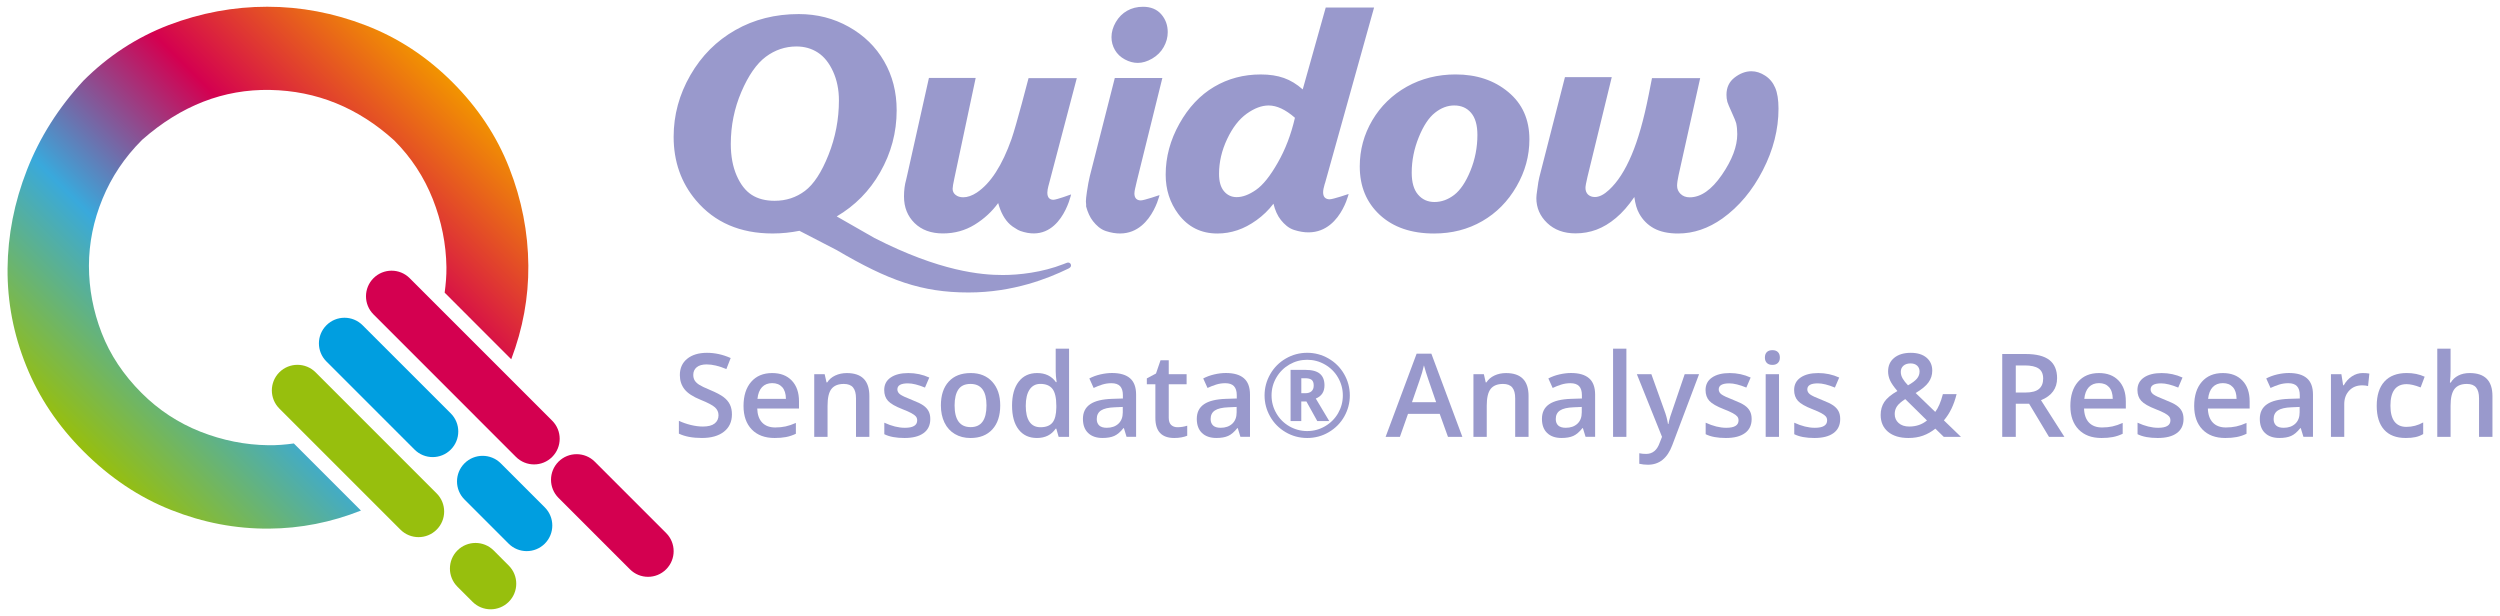 <?xml version="1.0" encoding="utf-8"?>
<!-- Generator: Adobe Illustrator 15.0.2, SVG Export Plug-In . SVG Version: 6.00 Build 0)  -->
<!DOCTYPE svg PUBLIC "-//W3C//DTD SVG 1.1//EN" "http://www.w3.org/Graphics/SVG/1.1/DTD/svg11.dtd">
<svg version="1.1" id="Livello_1" xmlns:x="http://ns.adobe.com/Extensibility/1.0/" xmlns:i="http://ns.adobe.com/AdobeIllustrator/10.0/" xmlns:graph="http://ns.adobe.com/Graphs/1.0/"
	 xmlns="http://www.w3.org/2000/svg" xmlns:xlink="http://www.w3.org/1999/xlink" x="0px" y="0px" width="280px" height="69px"
	 viewBox="0 0 280 69" enable-background="new 0 0 280 69" xml:space="preserve">
<rect display="none" fill="#330066" width="663" height="835"/>
<g>
	
		<linearGradient id="SVGID_1_" gradientUnits="userSpaceOnUse" x1="8.12" y1="80.31" x2="49.451" y2="38.978" gradientTransform="matrix(1 0 0 1 0.28 -30.711)">
		<stop  offset="0" style="stop-color:#97BF0D"/>
		<stop  offset="0.33" style="stop-color:#39A9DC"/>
		<stop  offset="0.66" style="stop-color:#D40050"/>
		<stop  offset="1" style="stop-color:#F29400"/>
	</linearGradient>
	<path fill="url(#SVGID_1_)" d="M30.058,49.865c-2.595-0.033-5.132-0.541-7.615-1.518c-2.492-0.986-4.685-2.434-6.583-4.328
		c-2.029-2.031-3.525-4.273-4.475-6.73c-0.949-2.455-1.42-4.957-1.424-7.515c0.004-2.551,0.51-5.058,1.525-7.521
		c1.012-2.453,2.471-4.628,4.372-6.53l0.103-0.1c4.316-3.787,9.08-5.649,14.293-5.549c5.203,0.098,9.838,1.979,13.897,5.651
		c1.897,1.896,3.341,4.097,4.326,6.584c0.978,2.483,1.485,5.019,1.524,7.608c0.012,0.961-0.072,1.914-0.199,2.859l7.457,7.462
		c1.3-3.43,1.942-6.931,1.916-10.492c-0.03-3.729-0.741-7.375-2.137-10.932c-1.394-3.56-3.514-6.756-6.363-9.604
		c-2.849-2.849-6.075-4.968-9.689-6.363c-3.617-1.396-7.302-2.094-11.061-2.092c-3.754,0-7.432,0.687-11.02,2.047
		c-3.581,1.373-6.771,3.446-9.562,6.237c-2.786,3.014-4.899,6.351-6.32,9.988c-1.426,3.645-2.145,7.33-2.176,11.063
		C0.819,33.819,1.512,37.449,2.94,40.98c1.419,3.531,3.559,6.715,6.404,9.562c2.961,2.961,6.231,5.154,9.822,6.574
		c3.586,1.424,7.244,2.119,10.971,2.09c3.522-0.023,6.947-0.701,10.289-2.023l-7.516-7.516
		C31.967,49.799,31.015,49.881,30.058,49.865z"/>
	<path fill="#97BF0D" d="M35.342,41.697c-1.121-1.115-2.936-1.115-4.055,0c-1.121,1.123-1.121,2.939,0,4.061l13.561,13.561
		c0.562,0.561,1.296,0.84,2.029,0.84s1.469-0.279,2.028-0.84c1.121-1.117,1.121-2.936,0-4.057L35.342,41.697z"/>
	<path fill="#009EE0" d="M36.558,36.43c-1.12,1.119-1.12,2.936,0,4.053l9.872,9.871c0.56,0.562,1.296,0.84,2.031,0.84
		c0.731,0,1.465-0.277,2.025-0.84c1.121-1.121,1.121-2.932,0-4.055l-9.874-9.869C39.495,35.307,37.678,35.307,36.558,36.43z"/>
	<path fill="#D40050" d="M41.831,31.157c-1.121,1.119-1.121,2.937,0,4.056l15.957,15.961c0.562,0.561,1.295,0.84,2.03,0.84
		c0.733,0,1.466-0.279,2.026-0.84c1.121-1.121,1.121-2.939,0-4.057l-15.959-15.96C44.765,30.036,42.951,30.036,41.831,31.157z"/>
	<path fill="#009EE0" d="M56.083,51.891c-1.123-1.117-2.937-1.117-4.058,0c-1.121,1.123-1.121,2.938,0,4.055l4.937,4.939
		c0.561,0.561,1.295,0.84,2.03,0.84c0.733,0,1.466-0.279,2.027-0.84c1.118-1.121,1.118-2.936,0-4.057L56.083,51.891z"/>
	<path fill="#97BF0D" d="M55.29,61.65c-1.121-1.119-2.937-1.119-4.058-0.002c-1.121,1.121-1.121,2.938-0.003,4.061l1.693,1.691
		c0.562,0.562,1.297,0.842,2.031,0.842c0.732,0,1.467-0.279,2.028-0.838c1.119-1.121,1.119-2.936,0.001-4.059L55.29,61.65z"/>
	<path fill="#D40050" d="M74.61,59.703l-7.998-7.998c-1.12-1.115-2.938-1.115-4.059,0c-1.12,1.123-1.12,2.938,0,4.059l8,7.998
		c0.56,0.561,1.293,0.842,2.029,0.842c0.732,0,1.467-0.281,2.026-0.842C75.728,62.639,75.728,60.826,74.61,59.703z"/>
	<path fill="#9999CC" d="M130.786,3.602c0,0.581-0.15,1.135-0.451,1.667c-0.301,0.537-0.73,0.966-1.287,1.291
		c-0.555,0.322-1.094,0.485-1.615,0.485c-0.49,0-0.975-0.133-1.457-0.393c-0.482-0.262-0.85-0.613-1.107-1.058
		c-0.252-0.44-0.383-0.915-0.383-1.429c0-0.569,0.16-1.131,0.484-1.688c0.326-0.557,0.748-0.981,1.273-1.276
		c0.52-0.293,1.111-0.443,1.77-0.443c0.871,0,1.553,0.279,2.043,0.838C130.543,2.153,130.786,2.821,130.786,3.602z M171.293,15.61
		c0,1.85-0.48,3.609-1.447,5.276c-0.965,1.673-2.244,2.966-3.838,3.884c-1.598,0.919-3.391,1.383-5.393,1.383
		c-2.553,0-4.578-0.699-6.082-2.089c-1.498-1.394-2.24-3.194-2.24-5.424c0-1.851,0.467-3.573,1.408-5.171
		c0.939-1.592,2.234-2.846,3.863-3.762c1.637-0.912,3.461-1.37,5.469-1.37c2.35,0,4.314,0.655,5.891,1.969
		C170.506,11.616,171.293,13.384,171.293,15.61z M165.469,15.114c0-1.101-0.234-1.925-0.709-2.477
		c-0.469-0.553-1.1-0.825-1.887-0.825c-0.748,0-1.475,0.271-2.156,0.817c-0.691,0.543-1.299,1.461-1.818,2.748
		c-0.523,1.291-0.787,2.609-0.787,3.962c0,1.087,0.236,1.909,0.711,2.46c0.473,0.552,1.086,0.826,1.836,0.826
		c0.783,0,1.52-0.267,2.209-0.793c0.688-0.53,1.295-1.426,1.816-2.698C165.205,17.86,165.469,16.523,165.469,15.114z
		 M119.954,29.723c0,0.212-0.176,0.314-0.422,0.418c-2.092,1.014-6.033,2.617-11.058,2.617c-5.267,0-8.999-1.361-14.755-4.743
		l-4.184-2.165c-0.964,0.193-1.966,0.3-3.004,0.3c-3.632,0-6.494-1.237-8.583-3.712c-1.669-1.979-2.501-4.354-2.501-7.119
		c0-2.43,0.624-4.728,1.871-6.896c1.249-2.171,2.928-3.854,5.034-5.05c2.104-1.2,4.476-1.797,7.108-1.797
		c2.045,0,3.912,0.476,5.612,1.431c1.694,0.95,3.013,2.237,3.948,3.856c0.938,1.619,1.406,3.448,1.406,5.491
		c0,2.474-0.618,4.791-1.852,6.946c-1.195,2.102-2.824,3.74-4.861,4.938l4.223,2.416c7.363,3.765,11.998,4.147,14.371,4.147
		c1.814,0,4.396-0.28,6.803-1.222c0.211-0.066,0.385-0.174,0.527-0.174C119.815,29.409,119.954,29.547,119.954,29.723z
		 M86.756,22.489c1.281,0,2.412-0.367,3.396-1.106c0.981-0.735,1.865-2.083,2.64-4.036c0.777-1.952,1.168-3.99,1.168-6.111
		c0-1.193-0.221-2.27-0.656-3.228c-0.438-0.961-1.004-1.666-1.702-2.121c-0.7-0.454-1.498-0.683-2.396-0.683
		c-1.257,0-2.408,0.389-3.438,1.156c-1.031,0.773-1.944,2.082-2.735,3.928c-0.789,1.846-1.184,3.789-1.184,5.832
		c0,1.361,0.221,2.543,0.656,3.543c0.436,0.998,1,1.72,1.688,2.162C84.879,22.266,85.736,22.489,86.756,22.489z M148.92,22.323
		c0.377,0,2.127-0.597,2.127-0.597s-1.295,5.587-6.123,4.024c-0.619-0.202-1.082-0.637-1.463-1.109
		c-0.375-0.469-0.652-1.078-0.834-1.827c-0.541,0.718-1.176,1.326-1.891,1.841c-0.714,0.512-1.431,0.891-2.152,1.131
		c-0.723,0.244-1.467,0.367-2.238,0.367c-1.828,0-3.285-0.729-4.377-2.183c-0.939-1.263-1.414-2.729-1.414-4.406
		c0-1.979,0.514-3.881,1.535-5.704c1.023-1.83,2.318-3.205,3.885-4.132c1.568-0.929,3.311-1.388,5.228-1.388
		c0.996,0,1.857,0.132,2.596,0.396c0.742,0.264,1.441,0.688,2.105,1.279l2.576-9.169h5.416l-5.479,19.616l-0.062,0.188
		c-0.109,0.365-0.166,0.658-0.166,0.889c0,0.26,0.062,0.455,0.189,0.588C148.506,22.252,148.686,22.323,148.92,22.323z
		 M145.033,13.19c-1.055-0.922-2.035-1.377-2.945-1.377c-0.783,0-1.597,0.309-2.455,0.92c-0.854,0.61-1.588,1.557-2.191,2.834
		c-0.605,1.278-0.91,2.579-0.91,3.906c0,0.868,0.188,1.514,0.561,1.951c0.367,0.434,0.842,0.654,1.416,0.654
		c0.662,0,1.379-0.267,2.158-0.808c0.779-0.538,1.592-1.552,2.439-3.043C143.961,16.741,144.602,15.063,145.033,13.19z
		 M117.434,20.79c0.023-0.072,0.041-0.145,0.061-0.227l3.107-11.814h-5.404c0,0-1.384,5.341-1.906,6.816
		c-0.523,1.479-1.107,2.717-1.756,3.721c-0.644,1.002-1.357,1.765-2.137,2.285c-0.537,0.351-1.042,0.525-1.521,0.525
		c-0.347,0-0.633-0.09-0.854-0.27c-0.221-0.174-0.33-0.405-0.33-0.681c0-0.181,0.064-0.575,0.196-1.178l2.386-11.237h-5.236
		l-2.438,10.907c-0.029,0.163-0.069,0.328-0.114,0.496c-0.156,0.548-0.24,1.17-0.24,1.875c0,1.207,0.393,2.192,1.18,2.972
		c0.791,0.775,1.85,1.165,3.181,1.165c1.306,0,2.494-0.329,3.56-0.985c1.064-0.658,1.938-1.467,2.627-2.418
		c0.287,1.051,0.729,1.855,1.326,2.397c0.192,0.177,0.404,0.319,0.629,0.447c0.158,0.108,0.327,0.21,0.519,0.278
		c4.487,1.588,5.694-4.09,5.694-4.09s-1.631,0.602-1.98,0.602c-0.217,0-0.383-0.066-0.502-0.195c-0.117-0.136-0.18-0.334-0.18-0.6
		c0-0.207,0.049-0.479,0.131-0.797h0.008v0.004H117.434z M130.184,8.735h-5.326l-2.795,10.983c-0.111,0.454-0.227,1.047-0.332,1.784
		c-0.074,0.498-0.109,0.851-0.109,1.054c0,0.097,0.01,0.196,0.02,0.291l0.006-0.005c0,0.094-0.008,0.188-0.002,0.283
		c0.178,0.66,0.43,1.214,0.766,1.642c0.373,0.472,0.824,0.901,1.434,1.108c4.746,1.562,6.02-4.025,6.02-4.025
		s-1.723,0.596-2.096,0.596c-0.229,0-0.402-0.068-0.529-0.197c-0.123-0.135-0.188-0.33-0.188-0.59c0-0.082,0.012-0.178,0.027-0.279
		c0.02-0.092,0.039-0.195,0.064-0.316c0.021-0.079,0.031-0.15,0.059-0.236h-0.004c0.041-0.182,0.086-0.383,0.145-0.619
		L130.184,8.735z M198.822,9.827c-0.244-0.572-0.617-1.027-1.125-1.354c-0.502-0.329-1.02-0.493-1.539-0.493
		c-0.648,0-1.275,0.237-1.885,0.707c-0.607,0.471-0.908,1.11-0.908,1.928c0,0.272,0.031,0.541,0.102,0.805
		c0.045,0.158,0.213,0.558,0.508,1.207c0.287,0.633,0.445,1.021,0.479,1.173c0.078,0.36,0.119,0.771,0.119,1.224
		c0,1.371-0.574,2.893-1.727,4.568c-1.15,1.67-2.352,2.508-3.6,2.508c-0.422,0-0.758-0.127-1.021-0.38
		c-0.262-0.259-0.391-0.56-0.391-0.915c0-0.286,0.057-0.68,0.168-1.189L190.42,8.75h-5.398l-0.365,1.853
		c-0.553,2.788-1.188,5.046-1.924,6.769c-0.732,1.727-1.568,3.021-2.52,3.896c-0.57,0.532-1.098,0.799-1.586,0.799
		c-0.316,0-0.568-0.094-0.77-0.278c-0.189-0.185-0.285-0.436-0.285-0.746c0-0.188,0.072-0.6,0.223-1.229l2.721-11.173h-5.242
		l-2.871,11.215c-0.076,0.285-0.146,0.734-0.225,1.345c-0.074,0.463-0.107,0.793-0.107,0.985c0,1.082,0.404,2.017,1.211,2.788
		c0.811,0.775,1.869,1.164,3.18,1.164c0.812,0,1.596-0.139,2.342-0.414c0.748-0.283,1.475-0.715,2.178-1.309
		c0.709-0.59,1.393-1.369,2.064-2.35c0.102,0.773,0.281,1.391,0.547,1.857c0.396,0.714,0.947,1.268,1.65,1.652
		c0.707,0.383,1.607,0.578,2.705,0.578c1.729,0,3.383-0.562,4.969-1.687c1.85-1.326,3.354-3.126,4.521-5.399
		c1.17-2.275,1.754-4.578,1.754-6.9C199.189,11.177,199.068,10.403,198.822,9.827z"/>
	<path fill="#9999CC" d="M81.976,46.408c0,0.826-0.298,1.473-0.896,1.943c-0.597,0.469-1.42,0.703-2.469,0.703
		s-1.908-0.162-2.576-0.488v-1.434c0.422,0.197,0.872,0.354,1.348,0.469c0.477,0.115,0.92,0.172,1.33,0.172
		c0.602,0,1.045-0.115,1.33-0.344c0.287-0.229,0.43-0.535,0.43-0.92c0-0.348-0.131-0.641-0.395-0.883
		c-0.263-0.24-0.804-0.525-1.625-0.855c-0.846-0.344-1.443-0.734-1.789-1.176c-0.348-0.441-0.521-0.969-0.521-1.586
		c0-0.775,0.275-1.385,0.824-1.828c0.551-0.445,1.289-0.666,2.216-0.666c0.889,0,1.772,0.193,2.653,0.584l-0.482,1.236
		c-0.825-0.348-1.562-0.521-2.209-0.521c-0.491,0-0.863,0.107-1.117,0.32c-0.254,0.215-0.381,0.496-0.381,0.848
		c0,0.242,0.051,0.447,0.152,0.619s0.269,0.334,0.5,0.486c0.232,0.15,0.652,0.354,1.258,0.602c0.681,0.285,1.181,0.549,1.498,0.795
		c0.316,0.244,0.55,0.521,0.697,0.83C81.902,45.625,81.976,45.99,81.976,46.408z"/>
	<path fill="#9999CC" d="M86.76,49.055c-1.092,0-1.945-0.318-2.562-0.955s-0.923-1.514-0.923-2.631c0-1.146,0.286-2.049,0.857-2.703
		c0.57-0.656,1.355-0.984,2.354-0.984c0.927,0,1.659,0.281,2.196,0.844s0.806,1.338,0.806,2.324v0.807h-4.678
		c0.021,0.682,0.205,1.205,0.552,1.57c0.348,0.365,0.835,0.549,1.467,0.549c0.414,0,0.801-0.039,1.157-0.117
		c0.358-0.078,0.742-0.209,1.152-0.391v1.213c-0.364,0.174-0.732,0.297-1.104,0.367C87.665,49.02,87.239,49.055,86.76,49.055z
		 M86.488,42.91c-0.474,0-0.854,0.15-1.14,0.449c-0.286,0.303-0.456,0.74-0.512,1.314h3.188c-0.009-0.58-0.148-1.02-0.419-1.316
		S86.961,42.91,86.488,42.91z"/>
	<path fill="#9999CC" d="M97.37,48.928h-1.498v-4.316c0-0.541-0.109-0.945-0.326-1.211c-0.219-0.268-0.564-0.4-1.039-0.4
		c-0.629,0-1.092,0.188-1.383,0.559c-0.293,0.373-0.438,0.996-0.438,1.873v3.498h-1.492v-7.021h1.168l0.209,0.92h0.076
		c0.212-0.334,0.512-0.592,0.901-0.773s0.82-0.273,1.295-0.273c1.685,0,2.525,0.857,2.525,2.57v4.576H97.37z"/>
	<path fill="#9999CC" d="M104.192,46.93c0,0.686-0.25,1.211-0.749,1.576c-0.499,0.367-1.214,0.549-2.146,0.549
		c-0.936,0-1.688-0.141-2.254-0.424v-1.289c0.826,0.381,1.594,0.57,2.305,0.57c0.918,0,1.377-0.277,1.377-0.83
		c0-0.18-0.051-0.326-0.152-0.445s-0.27-0.24-0.501-0.367s-0.557-0.271-0.971-0.432c-0.81-0.314-1.354-0.627-1.642-0.939
		c-0.285-0.312-0.428-0.721-0.428-1.219c0-0.602,0.242-1.068,0.727-1.4c0.486-0.332,1.145-0.498,1.979-0.498
		c0.825,0,1.605,0.166,2.342,0.502l-0.482,1.123c-0.756-0.312-1.395-0.471-1.91-0.471c-0.787,0-1.182,0.227-1.182,0.674
		c0,0.221,0.104,0.406,0.309,0.559c0.206,0.152,0.652,0.361,1.343,0.629c0.58,0.225,1.001,0.43,1.263,0.615s0.457,0.4,0.584,0.645
		S104.192,46.59,104.192,46.93z"/>
	<path fill="#9999CC" d="M112.025,45.406c0,1.146-0.294,2.041-0.882,2.686c-0.588,0.643-1.407,0.965-2.457,0.965
		c-0.656,0-1.236-0.148-1.739-0.445c-0.503-0.295-0.892-0.721-1.161-1.273c-0.271-0.557-0.406-1.199-0.406-1.932
		c0-1.139,0.291-2.025,0.875-2.666c0.584-0.639,1.408-0.959,2.47-0.959c1.016,0,1.819,0.328,2.411,0.98
		C111.729,43.416,112.025,44.297,112.025,45.406z M106.915,45.406c0,1.619,0.6,2.432,1.797,2.432c1.185,0,1.776-0.812,1.776-2.432
		c0-1.604-0.597-2.406-1.79-2.406c-0.626,0-1.08,0.207-1.361,0.623C107.055,44.037,106.915,44.631,106.915,45.406z"/>
	<path fill="#9999CC" d="M116.135,49.055c-0.875,0-1.559-0.316-2.049-0.951c-0.492-0.635-0.736-1.525-0.736-2.672
		c0-1.152,0.249-2.049,0.746-2.688c0.496-0.643,1.186-0.963,2.066-0.963c0.922,0,1.625,0.342,2.105,1.021h0.076
		c-0.072-0.504-0.105-0.9-0.105-1.193v-2.559h1.498v9.877h-1.168l-0.262-0.92h-0.068C117.758,48.707,117.059,49.055,116.135,49.055z
		 M116.536,47.85c0.613,0,1.061-0.174,1.34-0.518c0.279-0.346,0.422-0.904,0.432-1.68v-0.211c0-0.883-0.145-1.512-0.432-1.885
		c-0.289-0.371-0.738-0.559-1.354-0.559c-0.523,0-0.928,0.213-1.212,0.639c-0.283,0.426-0.425,1.031-0.425,1.818
		c0,0.777,0.137,1.373,0.412,1.779C115.573,47.645,115.986,47.85,116.536,47.85z"/>
	<path fill="#9999CC" d="M126.174,48.928l-0.297-0.979h-0.051c-0.338,0.43-0.68,0.721-1.023,0.873
		c-0.342,0.154-0.783,0.232-1.32,0.232c-0.689,0-1.229-0.188-1.613-0.559c-0.389-0.373-0.582-0.9-0.582-1.582
		c0-0.723,0.27-1.27,0.807-1.637c0.537-0.369,1.355-0.568,2.457-0.604l1.211-0.039v-0.373c0-0.449-0.104-0.785-0.312-1.008
		c-0.211-0.223-0.535-0.332-0.977-0.332c-0.359,0-0.705,0.053-1.035,0.158c-0.328,0.105-0.646,0.23-0.951,0.375l-0.482-1.066
		c0.381-0.199,0.799-0.352,1.25-0.455c0.453-0.102,0.881-0.154,1.283-0.154c0.893,0,1.566,0.193,2.02,0.584
		c0.455,0.391,0.684,1,0.684,1.834v4.729h-1.066V48.928z M123.954,47.912c0.541,0,0.977-0.15,1.305-0.453
		c0.328-0.305,0.492-0.729,0.492-1.273v-0.609l-0.902,0.039c-0.703,0.025-1.213,0.143-1.533,0.354
		c-0.318,0.209-0.479,0.529-0.479,0.961c0,0.312,0.094,0.555,0.279,0.727C123.301,47.826,123.581,47.912,123.954,47.912z"/>
	<path fill="#9999CC" d="M131.879,47.85c0.363,0,0.727-0.057,1.09-0.172v1.123c-0.164,0.072-0.377,0.133-0.637,0.182
		c-0.262,0.049-0.531,0.072-0.811,0.072c-1.412,0-2.119-0.744-2.119-2.234v-3.781h-0.957v-0.66l1.027-0.547l0.508-1.484h0.92v1.562
		h2v1.129h-2v3.758c0,0.359,0.09,0.625,0.27,0.797C131.352,47.764,131.586,47.85,131.879,47.85z"/>
	<path fill="#9999CC" d="M138.928,48.928l-0.299-0.979h-0.051c-0.338,0.43-0.68,0.721-1.021,0.873
		c-0.344,0.154-0.783,0.232-1.32,0.232c-0.689,0-1.229-0.188-1.615-0.559c-0.387-0.373-0.582-0.9-0.582-1.582
		c0-0.723,0.27-1.27,0.807-1.637c0.537-0.369,1.357-0.568,2.457-0.604l1.213-0.039v-0.373c0-0.449-0.105-0.785-0.314-1.008
		s-0.533-0.332-0.975-0.332c-0.359,0-0.705,0.053-1.033,0.158c-0.33,0.105-0.648,0.23-0.953,0.375l-0.482-1.066
		c0.381-0.199,0.799-0.352,1.252-0.455c0.451-0.104,0.879-0.154,1.281-0.154c0.893,0,1.566,0.193,2.02,0.584
		c0.455,0.391,0.686,1,0.686,1.834v4.729h-1.068V48.928z M136.706,47.912c0.541,0,0.977-0.15,1.305-0.453
		c0.328-0.305,0.492-0.729,0.492-1.273v-0.609l-0.9,0.039c-0.703,0.025-1.215,0.143-1.533,0.354c-0.32,0.209-0.48,0.529-0.48,0.961
		c0,0.312,0.094,0.555,0.279,0.727C136.053,47.826,136.333,47.912,136.706,47.912z"/>
	<path fill="#9999CC" d="M141.631,44.289c0-0.848,0.213-1.643,0.635-2.383c0.424-0.738,1.006-1.322,1.746-1.752
		c0.74-0.428,1.539-0.641,2.395-0.641c0.846,0,1.639,0.211,2.381,0.635c0.74,0.424,1.324,1.006,1.752,1.746
		c0.426,0.74,0.641,1.537,0.641,2.395c0,0.832-0.205,1.615-0.615,2.348c-0.41,0.73-0.986,1.318-1.727,1.758
		c-0.742,0.441-1.553,0.66-2.432,0.66c-0.877,0-1.686-0.219-2.426-0.656s-1.316-1.021-1.729-1.756
		C141.838,45.91,141.631,45.127,141.631,44.289z M142.414,44.289c0,0.719,0.18,1.387,0.537,2.002
		c0.355,0.615,0.844,1.102,1.461,1.457c0.619,0.354,1.283,0.531,1.994,0.531c0.719,0,1.387-0.18,2.006-0.543
		c0.617-0.359,1.104-0.848,1.457-1.459s0.529-1.273,0.529-1.988c0-0.711-0.178-1.377-0.535-1.998
		c-0.357-0.619-0.848-1.107-1.467-1.463s-1.283-0.533-1.99-0.533c-0.711,0-1.371,0.176-1.982,0.525
		c-0.611,0.354-1.102,0.836-1.465,1.455C142.594,42.895,142.414,43.564,142.414,44.289z M148.342,43.158
		c0,0.725-0.324,1.217-0.973,1.479l1.506,2.521h-1.34l-1.219-2.197h-0.572v2.197h-1.199v-5.732h1.664
		c0.736,0,1.275,0.145,1.617,0.432C148.17,42.146,148.342,42.578,148.342,43.158z M145.746,44.041h0.438
		c0.312,0,0.549-0.074,0.711-0.225c0.16-0.146,0.24-0.357,0.24-0.635c0-0.305-0.076-0.516-0.23-0.637s-0.398-0.182-0.732-0.182
		h-0.426V44.041z"/>
	<path fill="#9999CC" d="M162.172,48.928l-0.926-2.576h-3.549l-0.908,2.576h-1.6l3.473-9.318h1.65l3.473,9.318H162.172z
		 M160.846,45.043l-0.869-2.525c-0.062-0.17-0.15-0.436-0.264-0.801c-0.111-0.363-0.189-0.631-0.232-0.799
		c-0.113,0.52-0.279,1.09-0.5,1.707l-0.838,2.418H160.846L160.846,45.043z"/>
	<path fill="#9999CC" d="M171.199,48.928h-1.498v-4.316c0-0.541-0.107-0.945-0.326-1.211c-0.217-0.268-0.564-0.4-1.037-0.4
		c-0.631,0-1.092,0.188-1.385,0.559c-0.291,0.373-0.438,0.996-0.438,1.873v3.498h-1.49v-7.021h1.168l0.209,0.92h0.074
		c0.213-0.334,0.514-0.592,0.902-0.773s0.82-0.273,1.295-0.273c1.686,0,2.525,0.857,2.525,2.57V48.928L171.199,48.928z"/>
	<path fill="#9999CC" d="M177.584,48.928l-0.299-0.979h-0.051c-0.34,0.43-0.68,0.721-1.021,0.873
		c-0.342,0.154-0.783,0.232-1.32,0.232c-0.689,0-1.229-0.188-1.613-0.559c-0.389-0.373-0.582-0.9-0.582-1.582
		c0-0.723,0.268-1.27,0.805-1.637c0.539-0.369,1.355-0.568,2.457-0.604l1.213-0.039v-0.373c0-0.449-0.104-0.785-0.312-1.008
		c-0.211-0.223-0.535-0.332-0.977-0.332c-0.359,0-0.705,0.053-1.035,0.158s-0.646,0.23-0.951,0.375l-0.482-1.066
		c0.381-0.199,0.799-0.352,1.252-0.455c0.453-0.102,0.879-0.154,1.281-0.154c0.893,0,1.566,0.193,2.021,0.584s0.684,1,0.684,1.834
		v4.729h-1.068V48.928z M175.361,47.912c0.543,0,0.979-0.15,1.307-0.453c0.328-0.305,0.49-0.729,0.49-1.273v-0.609l-0.902,0.039
		c-0.701,0.025-1.211,0.143-1.531,0.354c-0.318,0.209-0.479,0.529-0.479,0.961c0,0.312,0.092,0.555,0.277,0.727
		C174.711,47.826,174.99,47.912,175.361,47.912z"/>
	<path fill="#9999CC" d="M182.156,48.928h-1.492v-9.877h1.492V48.928z"/>
	<path fill="#9999CC" d="M183.328,41.908h1.625l1.428,3.98c0.217,0.566,0.359,1.1,0.432,1.6h0.053
		c0.037-0.232,0.105-0.516,0.209-0.848c0.102-0.332,0.639-1.91,1.611-4.732h1.611l-3.002,7.953
		c-0.545,1.461-1.455,2.189-2.729,2.189c-0.33,0-0.65-0.035-0.965-0.107v-1.18c0.225,0.051,0.48,0.076,0.768,0.076
		c0.721,0,1.227-0.418,1.518-1.252l0.26-0.66L183.328,41.908z"/>
	<path fill="#9999CC" d="M196.184,46.93c0,0.686-0.25,1.211-0.75,1.576c-0.498,0.367-1.215,0.549-2.145,0.549
		c-0.938,0-1.688-0.141-2.254-0.424v-1.289c0.826,0.381,1.594,0.57,2.305,0.57c0.918,0,1.377-0.277,1.377-0.83
		c0-0.18-0.051-0.326-0.152-0.445s-0.27-0.24-0.502-0.367c-0.23-0.127-0.557-0.271-0.971-0.432
		c-0.809-0.314-1.355-0.627-1.643-0.939c-0.285-0.312-0.428-0.721-0.428-1.219c0-0.602,0.242-1.068,0.727-1.4
		s1.145-0.498,1.979-0.498c0.826,0,1.605,0.166,2.344,0.502l-0.482,1.123c-0.758-0.312-1.395-0.471-1.91-0.471
		c-0.787,0-1.182,0.227-1.182,0.674c0,0.221,0.102,0.406,0.307,0.559s0.654,0.361,1.344,0.629c0.58,0.225,1,0.43,1.264,0.615
		s0.457,0.4,0.584,0.645S196.184,46.59,196.184,46.93z"/>
	<path fill="#9999CC" d="M197.668,40.049c0-0.27,0.074-0.475,0.219-0.617c0.146-0.143,0.355-0.215,0.625-0.215
		c0.262,0,0.467,0.072,0.613,0.215c0.146,0.145,0.219,0.35,0.219,0.617c0,0.254-0.072,0.453-0.219,0.6s-0.352,0.219-0.613,0.219
		c-0.271,0-0.479-0.072-0.625-0.219C197.742,40.502,197.668,40.303,197.668,40.049z M199.248,48.928h-1.492v-7.021h1.492V48.928z"/>
	<path fill="#9999CC" d="M206.102,46.93c0,0.686-0.248,1.211-0.748,1.576c-0.5,0.367-1.215,0.549-2.146,0.549
		c-0.936,0-1.686-0.141-2.252-0.424v-1.289c0.824,0.381,1.592,0.57,2.303,0.57c0.92,0,1.379-0.277,1.379-0.83
		c0-0.18-0.051-0.326-0.152-0.445s-0.27-0.24-0.502-0.367s-0.557-0.271-0.971-0.432c-0.809-0.314-1.354-0.627-1.641-0.939
		c-0.285-0.312-0.43-0.721-0.43-1.219c0-0.602,0.242-1.068,0.729-1.4c0.484-0.332,1.143-0.498,1.977-0.498
		c0.824,0,1.605,0.166,2.342,0.502l-0.482,1.123c-0.756-0.312-1.393-0.471-1.91-0.471c-0.787,0-1.18,0.227-1.18,0.674
		c0,0.221,0.104,0.406,0.309,0.559s0.652,0.361,1.342,0.629c0.58,0.225,1,0.43,1.264,0.615c0.262,0.188,0.457,0.4,0.584,0.645
		S206.102,46.59,206.102,46.93z"/>
	<path fill="#9999CC" d="M210.635,46.473c0-0.555,0.135-1.039,0.406-1.451c0.27-0.412,0.76-0.822,1.467-1.229
		c-0.402-0.471-0.676-0.867-0.822-1.189c-0.145-0.324-0.219-0.66-0.219-1.006c0-0.645,0.23-1.152,0.689-1.523
		c0.459-0.373,1.074-0.559,1.85-0.559c0.748,0,1.336,0.18,1.764,0.541c0.43,0.363,0.643,0.85,0.643,1.465
		c0,0.482-0.143,0.92-0.428,1.312c-0.285,0.395-0.764,0.787-1.434,1.182l2.197,2.119c0.342-0.453,0.627-1.117,0.855-1.992h1.535
		c-0.295,1.201-0.77,2.182-1.422,2.939l1.912,1.846h-1.924l-0.945-0.92c-0.432,0.348-0.891,0.607-1.381,0.783
		c-0.488,0.176-1.029,0.264-1.623,0.264c-0.973,0-1.736-0.23-2.291-0.691C210.912,47.902,210.635,47.271,210.635,46.473z
		 M213.834,47.773c0.773,0,1.438-0.227,1.988-0.68l-2.434-2.395c-0.447,0.289-0.756,0.559-0.926,0.811s-0.254,0.539-0.254,0.861
		c0,0.412,0.146,0.752,0.441,1.012S213.338,47.773,213.834,47.773z M212.889,41.648c0,0.266,0.072,0.518,0.213,0.754
		c0.143,0.238,0.338,0.49,0.594,0.756c0.479-0.271,0.814-0.523,1.008-0.758c0.191-0.234,0.287-0.498,0.287-0.791
		c0-0.273-0.092-0.494-0.275-0.66c-0.184-0.164-0.43-0.246-0.734-0.246c-0.334,0-0.598,0.086-0.795,0.256
		C212.988,41.131,212.889,41.359,212.889,41.648z"/>
	<path fill="#9999CC" d="M225.768,45.221v3.707h-1.518v-9.279h2.621c1.199,0,2.086,0.225,2.66,0.672
		c0.574,0.449,0.863,1.127,0.863,2.031c0,1.156-0.602,1.98-1.803,2.471l2.621,4.105h-1.727l-2.223-3.707H225.768z M225.768,43.965
		h1.055c0.707,0,1.219-0.131,1.535-0.395s0.477-0.65,0.477-1.168c0-0.523-0.172-0.9-0.514-1.131
		c-0.344-0.229-0.859-0.342-1.551-0.342h-1.002V43.965L225.768,43.965z"/>
	<path fill="#9999CC" d="M235.365,49.055c-1.092,0-1.943-0.318-2.561-0.955c-0.615-0.637-0.924-1.514-0.924-2.631
		c0-1.146,0.285-2.049,0.855-2.703c0.57-0.656,1.355-0.984,2.355-0.984c0.926,0,1.658,0.281,2.195,0.844s0.807,1.338,0.807,2.324
		v0.807h-4.678c0.02,0.682,0.205,1.205,0.551,1.57c0.348,0.365,0.836,0.549,1.467,0.549c0.416,0,0.803-0.039,1.16-0.117
		s0.74-0.209,1.15-0.391v1.213c-0.363,0.174-0.732,0.297-1.104,0.367C236.27,49.02,235.844,49.055,235.365,49.055z M235.092,42.91
		c-0.473,0-0.852,0.15-1.139,0.449c-0.285,0.303-0.457,0.74-0.512,1.314h3.188c-0.01-0.58-0.148-1.02-0.42-1.316
		C235.939,43.061,235.566,42.91,235.092,42.91z"/>
	<path fill="#9999CC" d="M244.555,46.93c0,0.686-0.25,1.211-0.75,1.576c-0.498,0.367-1.213,0.549-2.145,0.549
		c-0.936,0-1.688-0.141-2.254-0.424v-1.289c0.824,0.381,1.594,0.57,2.305,0.57c0.918,0,1.377-0.277,1.377-0.83
		c0-0.18-0.051-0.326-0.152-0.445s-0.268-0.24-0.502-0.367c-0.23-0.127-0.557-0.271-0.971-0.432
		c-0.809-0.314-1.354-0.627-1.639-0.939c-0.287-0.312-0.432-0.721-0.432-1.219c0-0.602,0.244-1.068,0.729-1.4
		s1.143-0.498,1.977-0.498c0.826,0,1.605,0.166,2.342,0.502l-0.48,1.123c-0.758-0.312-1.396-0.471-1.91-0.471
		c-0.787,0-1.182,0.227-1.182,0.674c0,0.221,0.104,0.406,0.309,0.559s0.652,0.361,1.342,0.629c0.58,0.225,1.002,0.43,1.264,0.615
		c0.264,0.188,0.457,0.4,0.584,0.645S244.555,46.59,244.555,46.93z"/>
	<path fill="#9999CC" d="M249.234,49.055c-1.094,0-1.945-0.318-2.562-0.955c-0.615-0.637-0.924-1.514-0.924-2.631
		c0-1.146,0.285-2.049,0.855-2.703c0.572-0.656,1.357-0.984,2.355-0.984c0.926,0,1.658,0.281,2.195,0.844
		c0.539,0.562,0.807,1.338,0.807,2.324v0.807h-4.678c0.02,0.682,0.205,1.205,0.553,1.57c0.346,0.365,0.836,0.549,1.465,0.549
		c0.416,0,0.803-0.039,1.16-0.117s0.74-0.209,1.15-0.391v1.213c-0.363,0.174-0.73,0.297-1.104,0.367
		C250.137,49.02,249.711,49.055,249.234,49.055z M248.961,42.91c-0.475,0-0.854,0.15-1.139,0.449
		c-0.285,0.303-0.457,0.74-0.514,1.314h3.188c-0.008-0.58-0.146-1.02-0.418-1.316S249.434,42.91,248.961,42.91z"/>
	<path fill="#9999CC" d="M257.984,48.928l-0.299-0.979h-0.051c-0.338,0.43-0.68,0.721-1.021,0.873
		c-0.342,0.154-0.783,0.232-1.32,0.232c-0.689,0-1.229-0.188-1.615-0.559c-0.389-0.373-0.58-0.9-0.58-1.582
		c0-0.723,0.27-1.27,0.807-1.637c0.537-0.369,1.355-0.568,2.457-0.604l1.213-0.039v-0.373c0-0.449-0.107-0.785-0.316-1.008
		s-0.533-0.332-0.973-0.332c-0.359,0-0.705,0.053-1.035,0.158s-0.646,0.23-0.951,0.375l-0.482-1.066
		c0.381-0.199,0.797-0.352,1.25-0.455c0.453-0.102,0.881-0.154,1.281-0.154c0.895,0,1.566,0.193,2.021,0.584
		c0.457,0.391,0.684,1,0.684,1.834v4.729h-1.068V48.928z M255.762,47.912c0.543,0,0.977-0.15,1.305-0.453
		c0.328-0.305,0.492-0.729,0.492-1.273v-0.609l-0.9,0.039c-0.703,0.025-1.215,0.143-1.533,0.354c-0.32,0.209-0.48,0.529-0.48,0.961
		c0,0.312,0.094,0.555,0.279,0.727C255.111,47.826,255.391,47.912,255.762,47.912z"/>
	<path fill="#9999CC" d="M264.627,41.781c0.301,0,0.547,0.021,0.742,0.062l-0.146,1.391c-0.211-0.051-0.432-0.076-0.66-0.076
		c-0.596,0-1.078,0.195-1.447,0.584c-0.371,0.391-0.559,0.896-0.559,1.518v3.67h-1.49v-7.021h1.168l0.195,1.238h0.076
		c0.234-0.42,0.539-0.752,0.912-0.998C263.793,41.904,264.195,41.781,264.627,41.781z"/>
	<path fill="#9999CC" d="M269.443,49.055c-1.062,0-1.869-0.309-2.422-0.93c-0.553-0.619-0.828-1.51-0.828-2.668
		c0-1.184,0.287-2.09,0.865-2.725s1.412-0.953,2.504-0.953c0.74,0,1.406,0.139,2,0.412l-0.451,1.201
		c-0.631-0.246-1.15-0.369-1.562-0.369c-1.215,0-1.82,0.809-1.82,2.418c0,0.787,0.152,1.379,0.453,1.775
		c0.305,0.395,0.746,0.594,1.33,0.594c0.664,0,1.293-0.166,1.885-0.496v1.301c-0.266,0.158-0.551,0.271-0.854,0.338
		C270.242,49.021,269.875,49.055,269.443,49.055z"/>
	<path fill="#9999CC" d="M279.148,48.928h-1.496v-4.316c0-0.541-0.109-0.945-0.328-1.211c-0.219-0.268-0.562-0.4-1.037-0.4
		c-0.627,0-1.088,0.188-1.381,0.562c-0.295,0.375-0.441,1.002-0.441,1.881v3.486h-1.49v-9.877h1.49v2.506
		c0,0.402-0.025,0.832-0.076,1.289h0.098c0.201-0.338,0.482-0.6,0.846-0.787c0.361-0.186,0.785-0.279,1.268-0.279
		c1.701,0,2.553,0.857,2.553,2.57v4.576H279.148z"/>
</g>
</svg>
